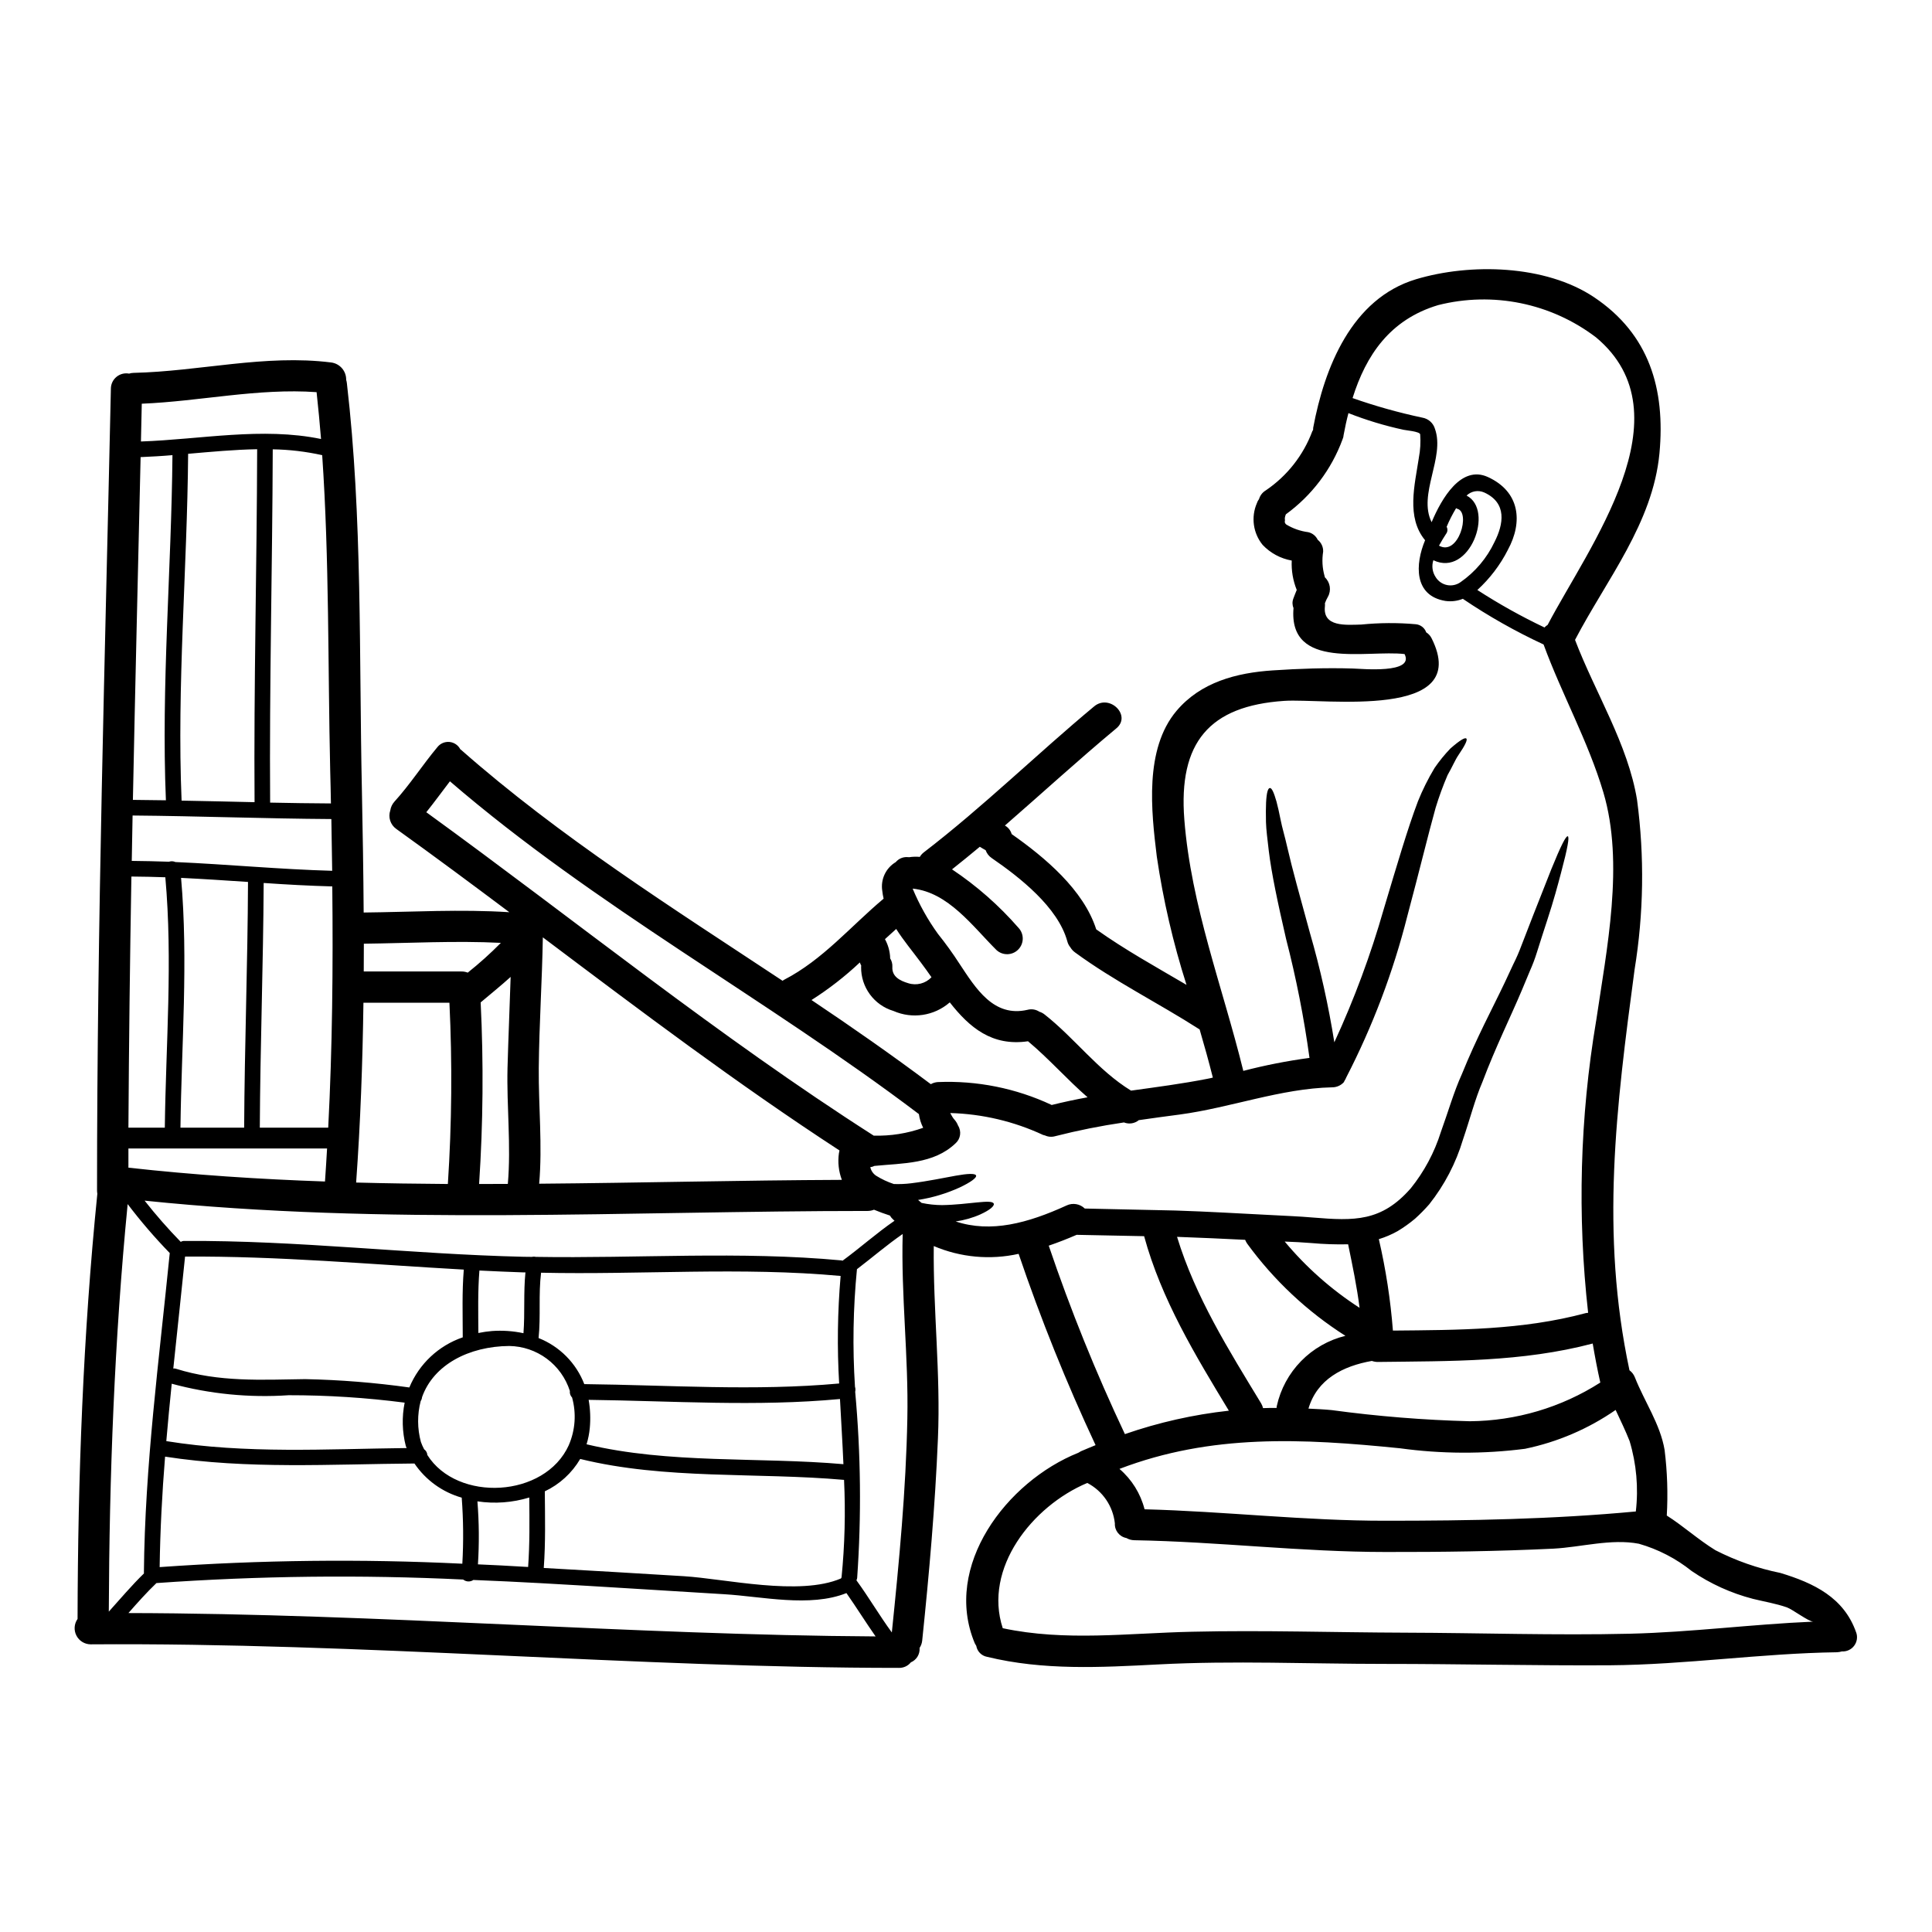 <?xml version="1.0" encoding="UTF-8"?>
<!-- Uploaded to: ICON Repo, www.iconrepo.com, Generator: ICON Repo Mixer Tools -->
<svg fill="#000000" width="800px" height="800px" version="1.1" viewBox="144 144 512 512" xmlns="http://www.w3.org/2000/svg">
 <path d="m624.54 573.75c-1.238 0-5.465-3.227-6.981-3.777-2.926-1.023-6.016-1.52-9.023-2.262v-0.004c-5.793-1.5-11.281-3.992-16.223-7.367-4.137-3.316-8.891-5.773-13.988-7.231-7.34-1.406-15.316 0.914-22.652 1.301-14.793 0.715-29.637 0.91-44.453 0.883-22.324 0-44.344-2.731-66.609-3.117v-0.004c-0.738-0.004-1.461-0.203-2.098-0.578-1.855-0.34-3.168-2.008-3.062-3.891-0.496-4.57-3.238-8.586-7.312-10.707-14.621 6.156-27.59 22.656-22.402 38.496 16.582 3.543 33.332 1.297 50.133 0.938 18.82-0.441 37.695 0.191 56.484 0.246 19.863 0.055 39.754 0.746 59.598 0.277 16.254-0.391 32.367-2.516 48.59-3.203zm11.371 2.871c0.422 1.191 0.219 2.516-0.543 3.523-0.758 1.012-1.977 1.574-3.238 1.496-0.414 0.121-0.84 0.195-1.266 0.223-20.145 0.277-40.121 3.309-60.32 3.453-19.863 0.109-39.707-0.363-59.57-0.363-20.008 0-40.066-0.91-60.043 0.137-15.23 0.789-30.406 1.629-45.336-2.012h-0.004c-1.469-0.27-2.613-1.426-2.867-2.898-0.148-0.219-0.281-0.453-0.395-0.691-8.555-20.445 8.414-42.879 27.453-50.496 0.211-0.145 0.434-0.277 0.664-0.391 1.301-0.578 2.594-1.074 3.894-1.625l-0.004-0.004c-7.723-16.508-14.531-33.434-20.391-50.691-7.527 1.676-15.391 0.953-22.488-2.066-0.191 17.023 1.848 33.938 1.102 51.047-0.742 17.883-2.316 35.676-4.164 53.477-0.066 0.699-0.305 1.375-0.691 1.965v0.113c0.09 1.605-0.836 3.094-2.32 3.723-0.777 0.965-1.961 1.508-3.199 1.465-68.984 0-142.52-6.762-214.18-6.238h0.004c-1.59-0.02-3.035-0.914-3.758-2.324-0.727-1.414-0.609-3.109 0.305-4.406 0.082-37.637 1.465-75.246 5.242-112.69v-0.004c-0.055-0.309-0.082-0.621-0.082-0.934 0-70.848 2.125-141.63 3.672-212.46v-0.004c0.02-1.199 0.566-2.328 1.5-3.086 0.93-0.762 2.144-1.07 3.324-0.848 0.375-0.121 0.77-0.188 1.164-0.195 17.574-0.395 34.82-4.969 52.426-2.754 2.293 0.312 3.984 2.293 3.938 4.606 0.094 0.297 0.16 0.602 0.191 0.914 4.141 35.594 3.199 72.074 3.977 107.85 0.219 10.789 0.395 21.605 0.469 32.395 12.887-0.137 25.746-0.91 38.602-0.082-9.93-7.445-19.895-14.844-29.965-22.074l-0.004-0.004c-1.559-1.102-2.199-3.106-1.574-4.91 0.129-0.852 0.504-1.648 1.078-2.293 4.137-4.551 7.477-9.766 11.414-14.484 0.77-0.965 1.977-1.473 3.203-1.352 1.227 0.125 2.305 0.863 2.867 1.957 0.043 0.035 0.09 0.062 0.145 0.086 26.348 23.223 56.039 41.914 85.262 61.258v-0.004c0.117-0.105 0.25-0.199 0.391-0.273 10.266-5.297 17.629-14.168 26.371-21.496-0.16-0.684-0.281-1.375-0.355-2.07-0.48-3.035 0.938-6.055 3.582-7.625 0.746-0.891 1.871-1.379 3.031-1.32 0.191 0 0.359 0.027 0.523 0.027 0.934-0.141 1.879-0.168 2.816-0.082 0.273-0.477 0.641-0.887 1.078-1.219 15.742-12.082 29.914-26.016 45.141-38.684 4.082-3.367 9.957 2.457 5.848 5.848-10.043 8.359-19.68 17.191-29.52 25.746l0.004 0.004c0.871 0.484 1.516 1.297 1.789 2.262 8.805 6.18 19.07 14.789 22.406 25.246 7.644 5.438 15.84 9.961 23.922 14.707h0.004c-3.547-11.098-6.18-22.469-7.871-33.996-1.465-11.977-3.336-28.449 5.215-38.605 6.426-7.617 15.895-10.102 25.523-10.734 7.035-0.469 14.168-0.715 21.191-0.496 2.363 0.055 16.391 1.465 13.742-3.805v-0.027c-10.016-1.16-30.852 4.383-29.441-12.203v0.004c-0.34-0.789-0.359-1.68-0.055-2.484 0.305-0.789 0.578-1.543 0.91-2.316h-0.004c-0.996-2.469-1.449-5.125-1.324-7.781-2.957-0.523-5.664-1.984-7.723-4.164-2.519-3.106-3.102-7.352-1.52-11.023 0.129-0.398 0.324-0.77 0.578-1.105 0.281-0.957 0.914-1.773 1.766-2.289 5.656-3.82 9.977-9.309 12.359-15.703 0.059-0.113 0.125-0.227 0.199-0.328-0.004-0.195 0.004-0.387 0.027-0.582 2.981-15.895 10.152-34.215 27.262-39.359 14.348-4.301 34.27-3.859 47.184 4.773 14.621 9.797 18.895 24.309 17.32 41.328-1.738 18.543-14.043 33.523-22.375 49.473 5.324 13.988 14.016 27.594 16.445 42.465h-0.004c1.984 14.918 1.762 30.047-0.66 44.895-4.883 36.535-9.109 69.809-1.355 106.21 0.648 0.473 1.148 1.125 1.438 1.879 2.484 6.316 6.731 12.414 7.871 19.23 0.715 5.766 0.91 11.586 0.578 17.383 4.473 2.844 8.305 6.371 12.887 9.188 5.43 2.781 11.211 4.805 17.188 6.016 8.922 2.691 16.895 6.531 20.121 15.801zm-58.402-32.066c0.73-6.273 0.168-12.629-1.656-18.68-1.102-2.785-2.43-5.512-3.695-8.223-7.234 5.008-15.398 8.508-24.012 10.293-11.004 1.418-22.148 1.371-33.141-0.137-25.977-2.621-49.988-3.836-74.336 5.465 3.266 2.801 5.59 6.535 6.652 10.703 21.328 0.551 42.465 3.062 63.906 3.035 22.121 0 44.242-0.387 66.281-2.457zm-10.512-130.02c2.785-18.957 7.508-41.723 1.906-60.566-4.031-13.547-10.984-25.934-15.84-39.18v0.004c-7.41-3.441-14.531-7.465-21.301-12.035-0.027-0.027-0.027-0.055-0.055-0.082-1.477 0.605-3.086 0.805-4.664 0.578-8.414-1.379-8.031-9.766-5.379-16.086-5.051-6.098-2.731-14.676-1.656-21.824h-0.004c0.395-2.055 0.516-4.148 0.359-6.234-0.109-0.789-3.938-1.078-4.414-1.215-4.977-1.074-9.859-2.551-14.598-4.414-0.496 1.875-0.91 3.805-1.266 5.738h-0.004c-0.023 0.43-0.129 0.848-0.305 1.242-2.926 7.953-8.152 14.859-15.008 19.84-0.141 0.316-0.23 0.648-0.277 0.992 0 0 0.109 1.438-0.082 0.789 0.109 0.418 0.164 0.719 0.496 0.941v-0.004c1.773 1.062 3.746 1.75 5.793 2.012 1.102 0.254 2.023 0.996 2.512 2.016 0.953 0.758 1.488 1.93 1.438 3.148-0.344 2.137-0.223 4.32 0.359 6.402 0.055 0.137 0.055 0.277 0.109 0.414 1.418 1.336 1.742 3.465 0.785 5.16-0.309 0.539-0.57 1.102-0.785 1.688 0.027 0.273 0.027 0.551 0 0.824-0.609 5.512 5.512 4.941 9.656 4.828h-0.004c4.801-0.48 9.633-0.512 14.434-0.082 1.262 0.117 2.34 0.957 2.758 2.148 0.613 0.383 1.109 0.926 1.43 1.578 10.926 21.824-28.5 15.867-39.043 16.582-19.867 1.328-28.09 11.02-26.488 31.457 1.789 22.875 10.129 44.316 15.59 66.445l0.004-0.004c0.023 0.051 0.031 0.109 0.027 0.164 5.773-1.5 11.633-2.652 17.547-3.445-1.453-10.625-3.523-21.156-6.207-31.539-2.234-9.688-3.863-17.383-4.582-23.344-0.332-2.981-0.688-5.492-0.742-7.617s-0.027-3.832 0.027-5.16c0.137-2.676 0.496-3.805 0.992-3.859 0.496-0.055 1.051 1.074 1.766 3.586 0.332 1.27 0.715 2.871 1.102 4.883 0.387 2.016 1.133 4.418 1.766 7.258 1.297 5.684 3.367 13.078 5.988 22.652 2.758 9.523 4.918 19.211 6.473 29.008 5.258-11.391 9.633-23.172 13.078-35.234 3.586-11.973 6.344-21.41 9.055-28.559l-0.004-0.004c1.234-3.074 2.711-6.043 4.418-8.883 1.262-1.844 2.672-3.578 4.219-5.188 2.621-2.289 3.894-2.981 4.223-2.621 0.332 0.359-0.305 1.738-2.07 4.328-0.91 1.324-1.684 3.227-2.926 5.379l0.004 0.004c-1.203 2.809-2.258 5.684-3.148 8.605-1.969 7.039-4.25 16.555-7.508 28.734-3.75 14.824-9.184 29.176-16.191 42.766-0.113 0.301-0.262 0.586-0.441 0.852-0.078 0.129-0.141 0.258-0.195 0.395-0.793 0.871-1.914 1.359-3.094 1.355-13.59 0.293-26.898 5.398-40.391 7.211-3.613 0.469-7.227 0.965-10.844 1.488-1.102 0.906-2.609 1.137-3.934 0.605-6.133 0.898-12.211 2.113-18.215 3.644-0.895 0.262-1.855 0.195-2.703-0.191-0.176-0.039-0.352-0.086-0.523-0.141-7.715-3.59-16.086-5.566-24.594-5.801 0.109 0.195 0.5 0.941 0.609 1.078 0.164 0.219 0.219 0.332 0.246 0.359 0.117 0.125 0.23 0.254 0.332 0.395 0.375 0.441 0.672 0.945 0.883 1.488 0.961 1.531 0.672 3.535-0.691 4.727-5.793 5.512-13.934 5.215-21.469 5.965l0.004-0.004c-0.344 0.18-0.723 0.293-1.105 0.332 0.203 0.941 0.766 1.762 1.574 2.289 1.461 0.91 3.027 1.641 4.664 2.18 1.527 0.059 3.059-0.008 4.574-0.195 4.527-0.551 8.75-1.461 11.84-2.012 3.09-0.551 5.16-0.664 5.379-0.055s-1.465 1.82-4.387 3.199c-3.496 1.586-7.188 2.691-10.98 3.285l0.938 0.789v-0.004c1.789 0.383 3.609 0.578 5.438 0.582 7.062-0.109 13.273-1.684 13.684-0.363 0.191 0.609-1.051 1.684-3.481 2.789l0.004 0.004c-2.106 0.941-4.336 1.578-6.621 1.902 9.352 3.09 19.094 0.469 29.414-4.246v-0.004c1.617-0.746 3.527-0.418 4.805 0.828 8.305 0.191 16.297 0.367 23.977 0.523 8.719 0.277 17.023 0.789 24.969 1.18 3.977 0.219 7.836 0.359 11.617 0.688 10.844 0.883 18.043 1.129 25.797-7.727l0.004 0.004c3.578-4.441 6.293-9.516 8-14.957 1.906-5.242 3.426-10.629 5.574-15.352 3.894-9.633 8.113-17.414 11.371-24.285l2.316-4.965h0.004c0.75-1.496 1.422-3.035 2.008-4.606 1.18-3.008 2.234-5.738 3.203-8.266 1.969-5.023 3.543-9.023 4.797-12.172 2.539-6.262 3.894-8.883 4.359-8.719 0.469 0.164-0.027 3.09-1.766 9.602-0.855 3.258-1.969 7.422-3.668 12.594-0.855 2.594-1.766 5.465-2.754 8.582-0.508 1.645-1.117 3.254-1.82 4.828-0.688 1.629-1.406 3.367-2.152 5.16-2.981 7.086-6.949 15.039-10.457 24.336-1.969 4.582-3.254 9.688-5.156 15.262-1.863 6.238-4.898 12.062-8.945 17.164-1.184 1.352-2.445 2.633-3.777 3.832-1.449 1.215-2.988 2.312-4.609 3.285-1.574 0.883-3.242 1.594-4.969 2.125 1.848 7.969 3.094 16.066 3.731 24.227 17.242-0.164 34.293-0.109 51.129-4.637 0.199-0.043 0.402-0.07 0.605-0.082-2.891-25.762-2.176-51.801 2.121-77.363zm-12.859-104.93c10.844-20.695 37.473-55.684 12.777-76.242v0.004c-11.914-9.043-27.289-12.176-41.789-8.512-12.805 3.832-19.121 13.301-22.684 24.641v-0.004c6.047 2.125 12.227 3.859 18.5 5.188 1.594 0.273 2.891 1.43 3.34 2.981 2.703 7.59-4.582 17.32-0.887 24.723 2.648-6.297 7.809-15.199 14.902-11.973 8.527 3.891 9.328 11.918 5.297 19.312h0.004c-2.031 4.004-4.773 7.602-8.086 10.629 5.707 3.695 11.652 7.016 17.797 9.934 0.238-0.262 0.516-0.492 0.816-0.676zm13.961 200.79c-0.789-3.477-1.434-6.922-2.016-10.348-18.734 4.941-37.719 4.637-56.949 4.883v0.004c-0.539-0.004-1.07-0.098-1.574-0.277-7.641 1.355-14.512 4.828-16.805 12.637 2.043 0.109 4.086 0.191 6.152 0.395 12.141 1.648 24.359 2.633 36.605 2.953 12.258-0.094 24.242-3.644 34.574-10.246zm-28.043-222.76c2.402-4.723 3.394-10.344-2.731-13.129h-0.004c-1.578-0.699-3.422-0.375-4.664 0.824 7.449 3.805 0.789 21.742-8.801 17.133-0.492 1.508-0.27 3.152 0.609 4.473 0.668 1.094 1.762 1.855 3.019 2.109 1.258 0.25 2.562-0.035 3.598-0.785 3.867-2.699 6.961-6.359 8.973-10.625zm-14.707 0.969c5.16 2.898 8.469-8.941 4.828-9.77-0.105-0.043-0.203-0.102-0.293-0.164-0.957 1.582-1.797 3.234-2.512 4.938 0.324 0.59 0.273 1.316-0.137 1.852-0.535 0.824-1.227 1.93-1.891 3.152zm-21.047 201.98c-0.715-5.656-1.879-11.23-3.035-16.832-3.254 0.074-6.504-0.039-9.742-0.332-2.285-0.191-4.66-0.305-7.062-0.395 5.688 6.82 12.375 12.742 19.84 17.559zm-21.934 26.02h-0.004c0.992-4.488 3.223-8.609 6.434-11.895 3.215-3.289 7.285-5.609 11.75-6.703-10.137-6.445-18.973-14.742-26.047-24.449-0.207-0.312-0.383-0.645-0.523-0.992-5.793-0.277-11.809-0.578-18.047-0.789 4.856 15.922 13.715 30.02 22.293 44.145v0.004c0.227 0.391 0.395 0.809 0.5 1.242 1.18-0.055 2.398-0.055 3.586-0.055 0.02-0.176 0.02-0.34 0.047-0.508zm-18.332-86.727c0.469-0.082 0.91-0.191 1.383-0.305-1.078-4.277-2.262-8.527-3.508-12.777l-0.004 0.004c-0.012-0.016-0.031-0.023-0.055-0.027-10.898-6.984-22.516-12.723-32.945-20.363h0.004c-0.508-0.359-0.93-0.82-1.246-1.352-0.395-0.473-0.676-1.031-0.824-1.629-2.484-9.02-12.594-16.926-20.008-22.02-0.754-0.504-1.324-1.238-1.625-2.098-0.523-0.305-1.051-0.578-1.547-0.91-2.43 2.016-4.883 4.027-7.363 5.988h-0.004c6.543 4.363 12.469 9.578 17.633 15.508 1.52 1.633 1.477 4.172-0.098 5.754-1.574 1.582-4.113 1.633-5.754 0.121-6.297-6.262-12.777-15.316-22.211-16.281v0.004c1.762 4.234 4.008 8.254 6.691 11.977 2.039 2.539 3.945 5.184 5.711 7.918 4.328 6.539 9.055 14.293 18.02 12.223 1.074-0.293 2.219-0.113 3.148 0.496 0.512 0.16 0.992 0.414 1.41 0.75 8 6.297 14.168 14.844 22.898 20.168 6.742-0.938 13.527-1.82 20.293-3.148zm5.625 87.969c-8.91-14.703-17.883-29.496-22.457-46.246-5.793-0.109-11.73-0.246-17.883-0.359-2.484 1.074-4.941 2.039-7.394 2.871 5.769 17.02 12.508 33.691 20.184 49.941 8.922-3.094 18.164-5.176 27.551-6.207zm-46.961-81.012c3.176-0.789 6.348-1.465 9.52-2.043-5.438-4.723-10.234-10.211-15.785-14.848-9.543 1.41-15.535-3.668-20.723-10.293-0.027 0-0.027 0.027-0.055 0.027-4.109 3.555-9.898 4.426-14.871 2.238-5.148-1.531-8.652-6.301-8.582-11.672 0-0.109 0.027-0.246 0.027-0.359-0.145-0.266-0.262-0.543-0.359-0.828-3.945 3.715-8.234 7.051-12.812 9.961 10.707 7.176 21.301 14.562 31.617 22.297h0.004c0.562-0.324 1.199-0.512 1.848-0.555 10.363-0.434 20.68 1.629 30.074 6.019 0.039 0.027 0.07 0.055 0.098 0.055zm-31.844-33.852c-0.91-1.301-1.82-2.594-2.785-3.863-2.285-3.09-4.66-5.902-6.566-8.938-0.992 0.91-1.988 1.793-2.981 2.703 0.832 1.508 1.305 3.191 1.379 4.91-0.012 0.047-0.023 0.094-0.027 0.141 0.445 0.688 0.66 1.5 0.609 2.316-0.137 2.539 1.969 3.641 4.191 4.301 2.191 0.711 4.598 0.098 6.18-1.578zm-2.203 39.898v0.004c-0.578-1.145-0.961-2.375-1.137-3.641-40.539-30.699-85.676-54.938-124.28-88.191-2.094 2.731-4.109 5.512-6.262 8.195 39.457 28.613 77.453 59.434 118.57 85.707 4.461 0.125 8.906-0.582 13.109-2.078zm-4.195 76.98c0.332-16.309-1.684-32.531-1.238-48.84-4.195 2.898-8.059 6.234-12.113 9.324h-0.004c-1.016 10.355-1.191 20.773-0.523 31.152 0.141 0.438 0.16 0.906 0.055 1.352 1.496 16.406 1.672 32.906 0.523 49.34-0.035 0.207-0.102 0.414-0.195 0.605 3.281 4.5 6.098 9.328 9.383 13.824 1.938-18.848 3.754-37.777 4.113-56.758zm-3.394-52.348c-0.137-0.137-0.277-0.219-0.395-0.359-0.332-0.293-0.613-0.637-0.828-1.02-1.434-0.473-2.844-0.969-4.219-1.547h-0.004c-0.535 0.215-1.105 0.324-1.684 0.328-63.793 0-128 3.863-191.61-2.731 2.996 3.809 6.195 7.457 9.578 10.926 0.289-0.176 0.625-0.262 0.965-0.246 30.047-0.191 59.848 3.508 89.871 4.195 0.742 0.027 1.488 0.027 2.234 0.027 0.336-0.082 0.684-0.082 1.02 0 26.93 0.441 54.219-1.574 81.039 0.938 0.09 0.008 0.172 0.035 0.25 0.082 4.668-3.418 9.004-7.309 13.777-10.594zm-5.023 110.15c-2.648-3.781-5.078-7.699-7.727-11.48-9.66 3.863-22.457 0.887-32.34 0.305-16.195-0.965-32.367-2.039-48.562-2.926-5.992-0.332-11.98-0.617-17.965-0.855h0.004c-0.828 0.562-1.926 0.52-2.703-0.113-27.094-1.297-54.238-0.984-81.293 0.938-2.621 2.512-5.023 5.215-7.422 7.945 66.277 0.133 134.11 5.832 198.01 6.191zm-9.023-15.617v-0.004c0.855-8.59 1.078-17.234 0.664-25.859-23.043-2.043-47.406 0-69.922-5.547v0.004c-2.195 3.734-5.461 6.727-9.379 8.578 0.055 6.789 0.219 13.547-0.277 20.309 12.359 0.691 24.723 1.418 37.086 2.18 11.09 0.688 30.652 5.324 41.664 0.605zm0.5-30.023c-0.246-5.766-0.609-11.504-0.914-17.27-22.184 2.07-44.395 0.496-66.609 0.219v-0.004c0.438 2.469 0.539 4.984 0.305 7.481-0.137 1.457-0.422 2.898-0.855 4.301 21.852 5.246 45.691 3.316 68.074 5.273zm-1.18-82.449h-0.004c0.031-0.234 0.078-0.465 0.141-0.691-27.051-17.625-52.824-37.078-78.617-56.477-0.191 11.531-0.969 23.07-1.078 34.637-0.082 10.211 0.996 20.504 0.109 30.652 26.738-0.219 53.504-0.91 80.215-1.02-0.855-2.258-1.121-4.695-0.777-7.082zm0.047 61.066c-0.559-9.5-0.43-19.023 0.391-28.5-26.293-2.43-52.98-0.277-79.383-0.859-0.719 5.742-0.059 11.562-0.664 17.32v-0.004c5.566 2.199 9.961 6.625 12.113 12.207 22.535 0.254 45.055 1.879 67.543-0.164zm-71.637 16.312v-0.004c1.719-3.977 2.019-8.422 0.859-12.594-0.453-0.461-0.668-1.102-0.586-1.738-1.094-3.418-3.231-6.406-6.109-8.543-2.883-2.141-6.359-3.32-9.949-3.375-10.652 0.082-20.074 4.941-23.121 13.574h0.004c-0.031 0.363-0.156 0.715-0.359 1.02-0.926 3.559-0.906 7.293 0.055 10.844 0.238 0.664 0.523 1.309 0.855 1.934 0.5 0.348 0.816 0.906 0.852 1.516 7.898 12.539 31.16 11.438 37.504-2.637zm-10.789 32.312c0.441-6.129 0.359-12.254 0.305-18.406v-0.004c-4.449 1.359-9.145 1.707-13.742 1.02 0.445 5.555 0.492 11.133 0.137 16.695 1.988 0.113 3.977 0.195 5.961 0.281zm-0.711-78.066h-0.523c-3.891-0.137-7.781-0.301-11.676-0.496-0.441 5.492-0.305 11.02-0.277 16.555 1.195-0.25 2.402-0.422 3.617-0.523 2.793-0.203 5.598-0.008 8.336 0.578 0.41-5.379-0.02-10.762 0.523-16.113zm-4.75-54.164c0.219-8.059 0.578-16.086 0.828-24.145-2.562 2.316-5.297 4.527-7.945 6.758 0.789 16.039 0.648 32.105-0.414 48.125 2.539 0 5.078 0 7.617-0.027 0.883-10.207-0.332-20.473-0.086-30.711zm-1.762-33.168c-12.086-0.605-24.203 0.082-36.312 0.223 0 2.453-0.027 4.91-0.027 7.363h25.91c0.566-0.008 1.125 0.098 1.652 0.305 3.078-2.453 6.012-5.09 8.777-7.891zm-10.211 164.52c0.332-5.828 0.277-11.672-0.164-17.492-5.109-1.453-9.543-4.656-12.527-9.051-22.074 0.164-44.207 1.574-66.086-1.82-0.789 9.738-1.297 19.48-1.438 29.277 26.695-1.898 53.484-2.199 80.215-0.902zm0.141-59.992c-0.016 0-0.031-0.012-0.031-0.027 0-5.961-0.219-11.949 0.277-17.91-24.613-1.379-49.172-3.613-73.867-3.449-0.992 9.875-2.098 19.754-3.117 29.66v0.004c0.23-0.035 0.465-0.016 0.688 0.055 11.414 3.586 22.574 2.926 34.352 2.754l0.004 0.004c9.203 0.191 18.391 0.93 27.508 2.207 2.602-6.266 7.766-11.105 14.188-13.297zm-3.977-40.617c1.047-15.992 1.188-32.031 0.414-48.043h-22.789c-0.219 15.895-0.789 31.789-1.934 47.652 8.109 0.215 16.195 0.324 24.309 0.383zm-10.926 69.969c-0.086-0.18-0.16-0.363-0.223-0.551-0.961-3.758-1.066-7.68-0.301-11.48-10.195-1.32-20.465-1.98-30.742-1.969-10.414 0.711-20.879-0.316-30.957-3.039-0.027 0-0.027 0-0.027-0.027-0.527 5.078-0.996 10.156-1.438 15.23 21.082 3.406 42.441 2.082 63.688 1.836zm-20.781-84.902c1.105-21.301 1.301-42.602 1.078-63.934-6.074-0.164-12.145-0.496-18.184-0.914-0.109 21.648-0.914 43.242-1.023 64.848zm1.051-68.074c-0.055-4.551-0.137-9.133-0.219-13.715-17.578-0.109-35.129-0.789-52.676-0.938-0.082 4-0.164 8.031-0.219 12.027 3.254 0.027 6.539 0.109 9.84 0.219v0.004c0.57-0.191 1.191-0.164 1.738 0.082 13.832 0.609 27.656 1.934 41.535 2.32zm-0.332-17.852c-0.055-2.93-0.109-5.879-0.195-8.805-0.633-27.703-0.219-55.766-2.121-83.496v0.004c-4.305-0.957-8.695-1.477-13.105-1.547-0.094 31.207-0.914 62.414-0.691 93.625 5.383 0.113 10.754 0.188 16.117 0.219zm-1.574 100.19c0.191-2.898 0.395-5.82 0.551-8.746h-52.645v5.078c17.332 1.934 34.684 3.062 52.098 3.668zm-1.047-196.77c-0.336-4.137-0.73-8.273-1.18-12.414-15.535-1.105-30.82 2.426-46.328 3.062-0.082 3.336-0.137 6.691-0.219 10.012 15.805-0.547 32.141-3.883 47.73-0.66zm-17.617 96.246c-0.219-31.176 0.605-62.359 0.688-93.539-6.07 0.109-12.203 0.688-18.293 1.215-0.246 30.652-3.008 61.258-1.734 91.91 6.441 0.109 12.898 0.273 19.34 0.414zm-2.758 86.258c0.109-21.715 0.938-43.402 1.02-65.121-5.902-0.395-11.836-0.789-17.738-1.074 1.93 22.043 0.109 44.082-0.164 66.195zm-19.73 33.219-0.027-0.027c-3.961-4.086-7.676-8.406-11.117-12.938-3.504 35.895-4.856 71.934-4.996 108 3.094-3.422 6.047-6.949 9.328-10.129 0-0.055-0.027-0.109-0.027-0.164 0.258-28.391 4.039-56.5 6.852-84.738zm-1.297-33.219c0.277-22.156 2.125-44.234 0.137-66.359-2.981-0.109-5.988-0.164-8.992-0.191-0.391 22.184-0.652 44.367-0.789 66.555zm-8.457-86.867c2.898 0.027 5.82 0.055 8.746 0.109-1.266-30.516 1.465-60.953 1.738-91.469-2.812 0.246-5.629 0.395-8.441 0.523-0.691 30.27-1.438 60.57-2.043 90.836z"/>
</svg>